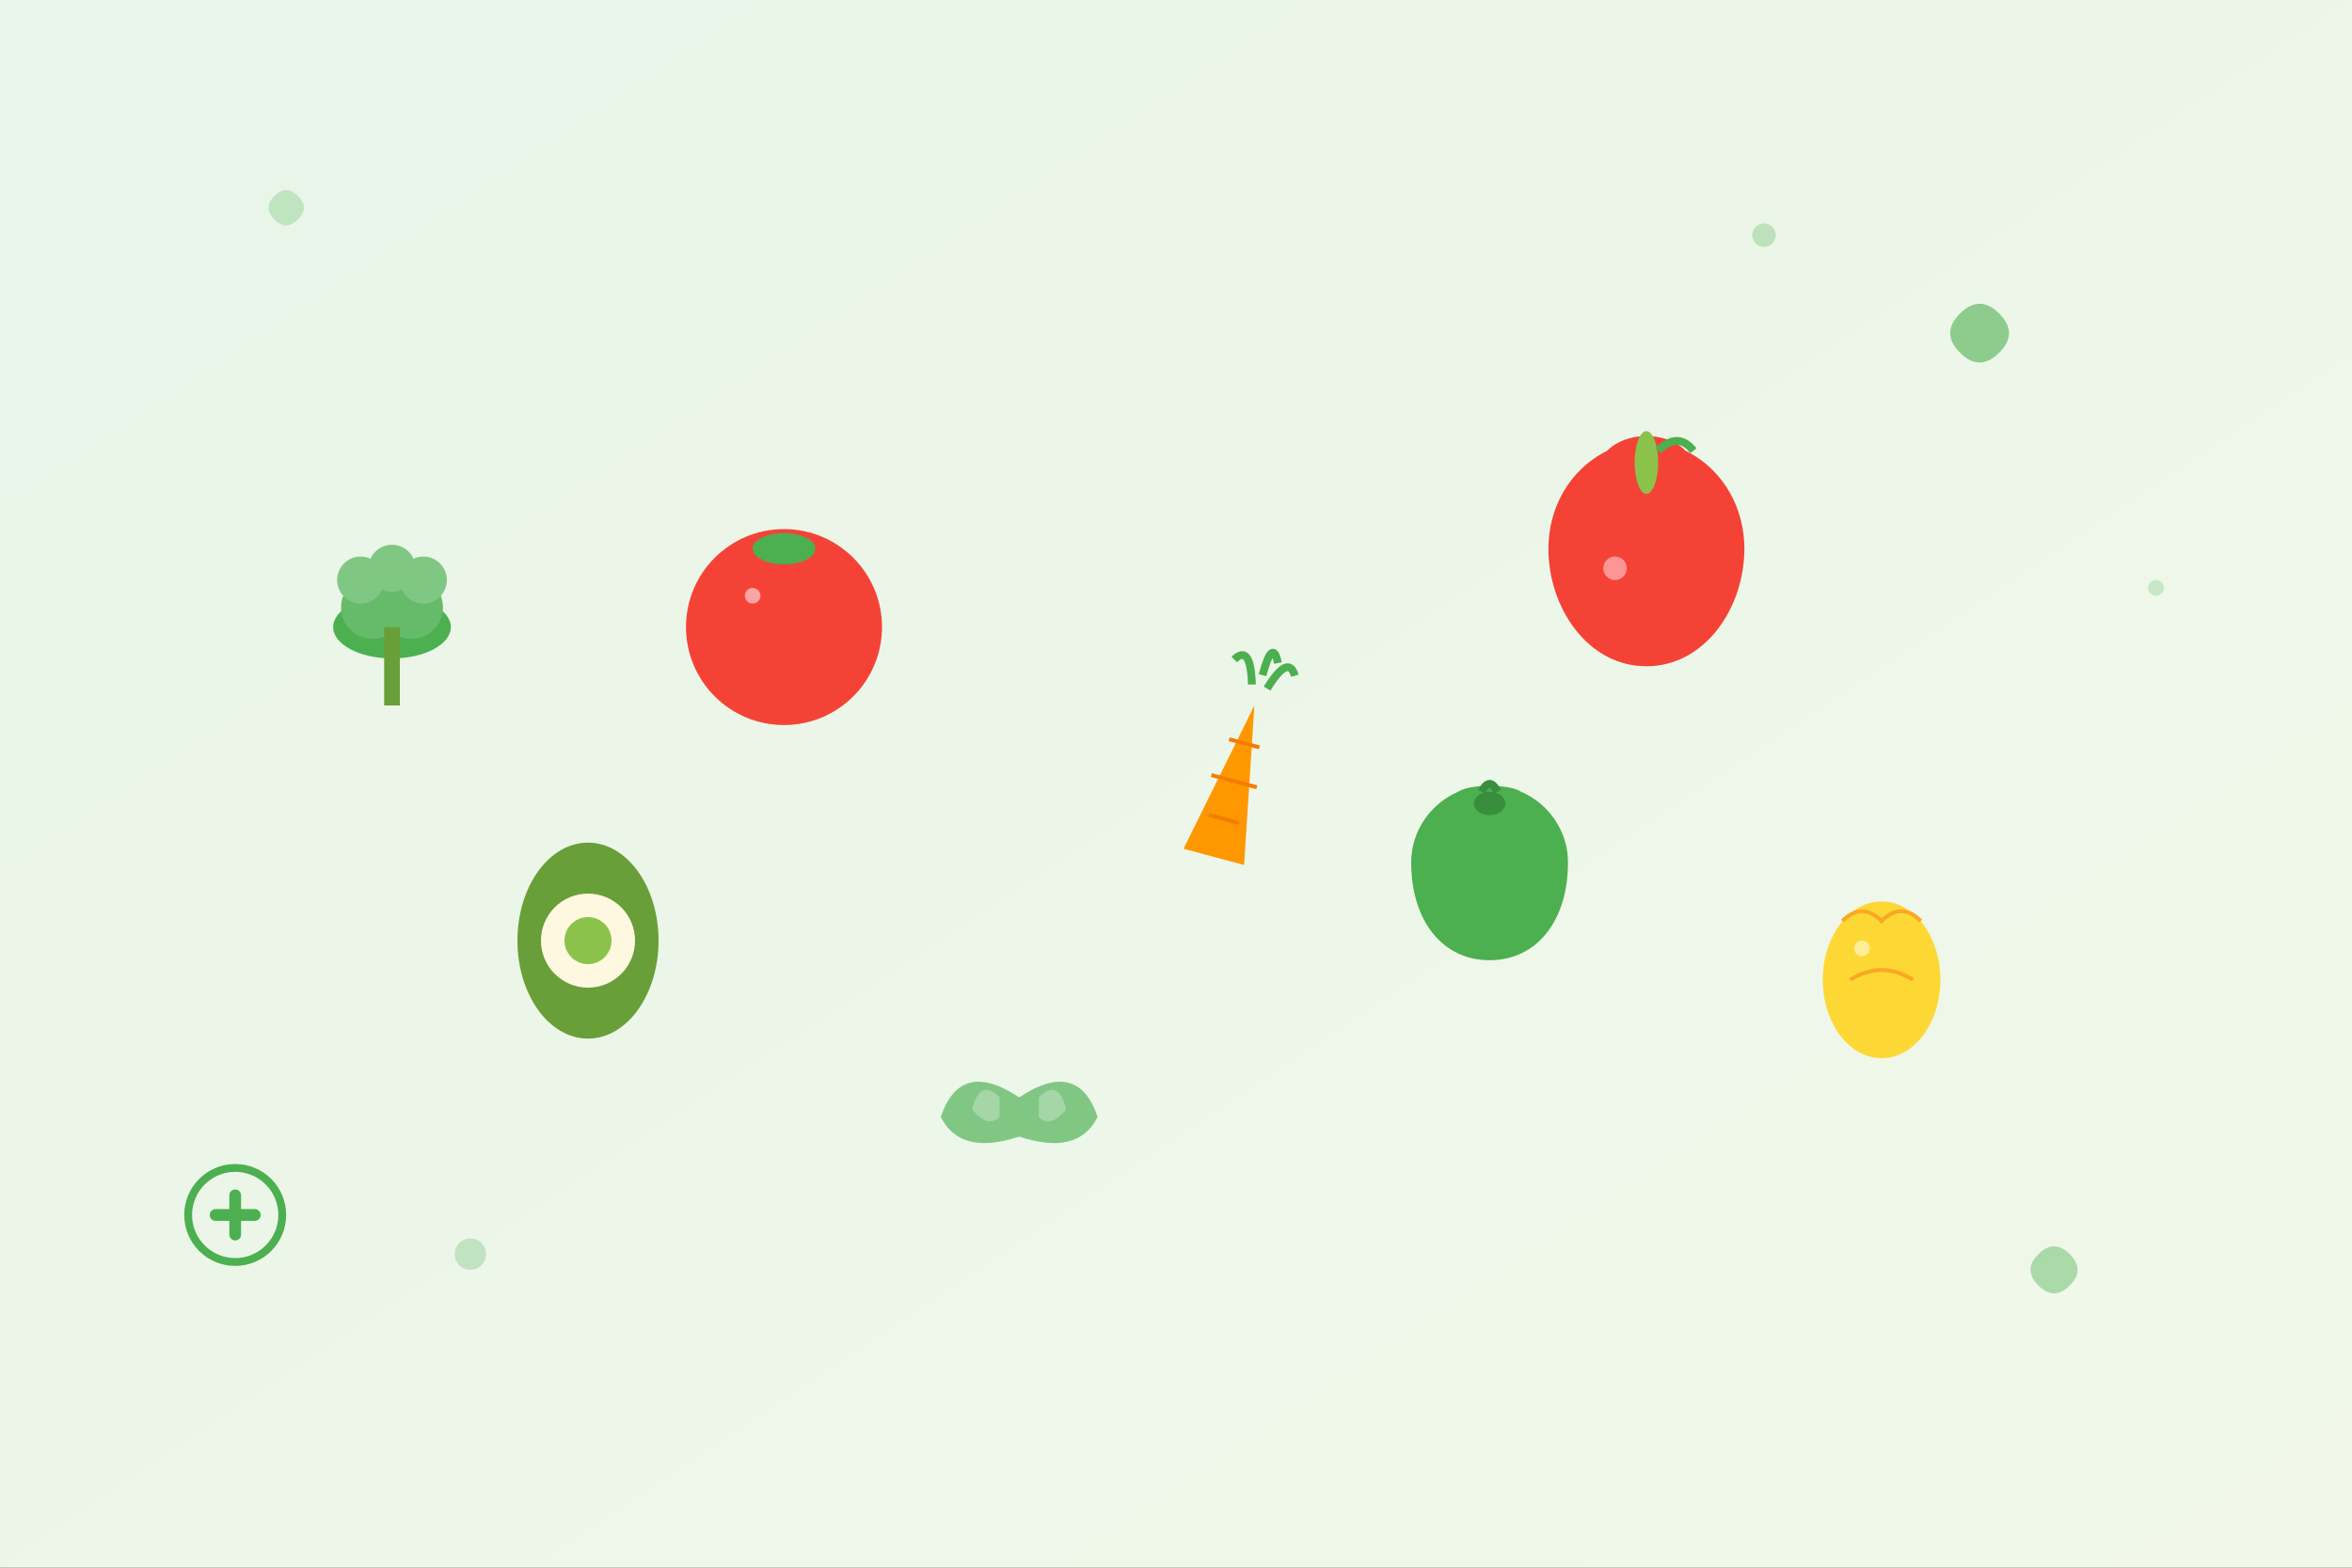 <svg width="600" height="400" viewBox="0 0 600 400" fill="none" xmlns="http://www.w3.org/2000/svg">
  <rect x="0" y="0" width="600" height="400" fill="#333333" stroke="none"/>
  <!-- Background gradient -->
  <defs>
    <linearGradient id="bg-gradient" x1="0%" y1="0%" x2="100%" y2="100%">
      <stop offset="0%" style="stop-color:#E8F5E8;stop-opacity:1" />
      <stop offset="100%" style="stop-color:#F1F8E9;stop-opacity:1" />
    </linearGradient>
    <linearGradient id="leaf-gradient" x1="0%" y1="0%" x2="100%" y2="100%">
      <stop offset="0%" style="stop-color:#4CAF50;stop-opacity:1" />
      <stop offset="100%" style="stop-color:#81C784;stop-opacity:1" />
    </linearGradient>
  </defs>
  
  <!-- Background -->
  <rect width="600" height="400" fill="url(#bg-gradient)"/>
  
  <!-- Main vegetables and fruits composition -->
  <!-- Broccoli -->
  <g transform="translate(80,120)">
    <ellipse cx="20" cy="40" rx="15" ry="8" fill="#4CAF50"/>
    <circle cx="15" cy="35" r="8" fill="#66BB6A"/>
    <circle cx="25" cy="35" r="8" fill="#66BB6A"/>
    <circle cx="20" cy="30" r="8" fill="#66BB6A"/>
    <circle cx="12" cy="28" r="6" fill="#81C784"/>
    <circle cx="28" cy="28" r="6" fill="#81C784"/>
    <circle cx="20" cy="25" r="6" fill="#81C784"/>
    <rect x="18" y="40" width="4" height="20" fill="#689F38"/>
  </g>
  
  <!-- Tomato -->
  <g transform="translate(200,160)">
    <circle cx="0" cy="0" r="25" fill="#F44336"/>
    <ellipse cx="0" cy="-20" rx="8" ry="4" fill="#4CAF50"/>
    <path d="M-6,-18 Q0,-25 6,-18" stroke="#4CAF50" stroke-width="2" fill="none"/>
    <circle cx="-8" cy="-8" r="2" fill="#FFCDD2" opacity="0.7"/>
  </g>
  
  <!-- Carrot -->
  <g transform="translate(320,180) rotate(15)">
    <path d="M0,0 L-8,40 L8,40 Z" fill="#FF9800"/>
    <path d="M-4,10 L4,10 M-6,20 L6,20 M-4,30 L4,30" stroke="#F57C00" stroke-width="1"/>
    <path d="M-2,-5 Q-5,-15 -8,-10 M0,-8 Q0,-18 3,-12 M2,-5 Q5,-15 8,-10" stroke="#4CAF50" stroke-width="2" fill="none"/>
  </g>
  
  <!-- Apple -->
  <g transform="translate(420,140)">
    <path d="M0,30 C-15,30 -25,15 -25,0 C-25,-10 -20,-20 -10,-25 C-5,-30 5,-30 10,-25 C20,-20 25,-10 25,0 C25,15 15,30 0,30" fill="#F44336"/>
    <ellipse cx="0" cy="-22" rx="3" ry="8" fill="#8BC34A"/>
    <path d="M3,-25 Q8,-30 12,-25" stroke="#4CAF50" stroke-width="2" fill="none"/>
    <circle cx="-8" cy="5" r="3" fill="#FFCDD2" opacity="0.6"/>
  </g>
  
  <!-- Avocado -->
  <g transform="translate(150,240)">
    <ellipse cx="0" cy="0" rx="18" ry="25" fill="#689F38"/>
    <circle cx="0" cy="0" r="12" fill="#FFF8E1"/>
    <circle cx="0" cy="0" r="6" fill="#8BC34A"/>
  </g>
  
  <!-- Bell Pepper -->
  <g transform="translate(380,220)">
    <path d="M0,25 C-12,25 -20,15 -20,0 C-20,-8 -15,-15 -8,-18 C-5,-20 5,-20 8,-18 C15,-15 20,-8 20,0 C20,15 12,25 0,25" fill="#4CAF50"/>
    <ellipse cx="0" cy="-15" rx="4" ry="3" fill="#388E3C"/>
    <path d="M-2,-18 Q0,-22 2,-18" stroke="#388E3C" stroke-width="2" fill="none"/>
  </g>
  
  <!-- Lemon -->
  <g transform="translate(480,250)">
    <ellipse cx="0" cy="0" rx="15" ry="20" fill="#FDD835"/>
    <path d="M-10,-15 Q-5,-20 0,-15 Q5,-20 10,-15" stroke="#F9A825" stroke-width="1"/>
    <path d="M-8,0 Q0,-5 8,0" stroke="#F9A825" stroke-width="1"/>
    <circle cx="-5" cy="-8" r="2" fill="#FFF9C4" opacity="0.7"/>
  </g>
  
  <!-- Lettuce leaves -->
  <g transform="translate(260,280)">
    <path d="M0,0 Q-15,-10 -20,5 Q-15,15 0,10 Q15,15 20,5 Q15,-10 0,0" fill="#81C784"/>
    <path d="M-5,0 Q-10,-5 -12,3 Q-8,8 -5,5" fill="#A5D6A7"/>
    <path d="M5,0 Q10,-5 12,3 Q8,8 5,5" fill="#A5D6A7"/>
  </g>
  
  <!-- Floating leaves decoration -->
  <g transform="translate(500,80)" opacity="0.6">
    <path d="M0,0 Q5,-5 10,0 Q15,5 10,10 Q5,15 0,10 Q-5,5 0,0" fill="#4CAF50"/>
  </g>
  
  <g transform="translate(70,50)" opacity="0.4">
    <path d="M0,0 Q3,-3 6,0 Q9,3 6,6 Q3,9 0,6 Q-3,3 0,0" fill="#81C784"/>
  </g>
  
  <g transform="translate(520,320)" opacity="0.5">
    <path d="M0,0 Q4,-4 8,0 Q12,4 8,8 Q4,12 0,8 Q-4,4 0,0" fill="#66BB6A"/>
  </g>
  
  <!-- Decorative circles -->
  <circle cx="450" cy="60" r="3" fill="#4CAF50" opacity="0.3"/>
  <circle cx="120" cy="320" r="4" fill="#81C784" opacity="0.4"/>
  <circle cx="550" cy="150" r="2" fill="#A5D6A7" opacity="0.5"/>
  
  <!-- Health symbols -->
  <g transform="translate(50,300)">
    <path d="M10,5 L10,15 M5,10 L15,10" stroke="#4CAF50" stroke-width="3" stroke-linecap="round"/>
    <circle cx="10" cy="10" r="12" fill="none" stroke="#4CAF50" stroke-width="2"/>
  </g>
</svg>
